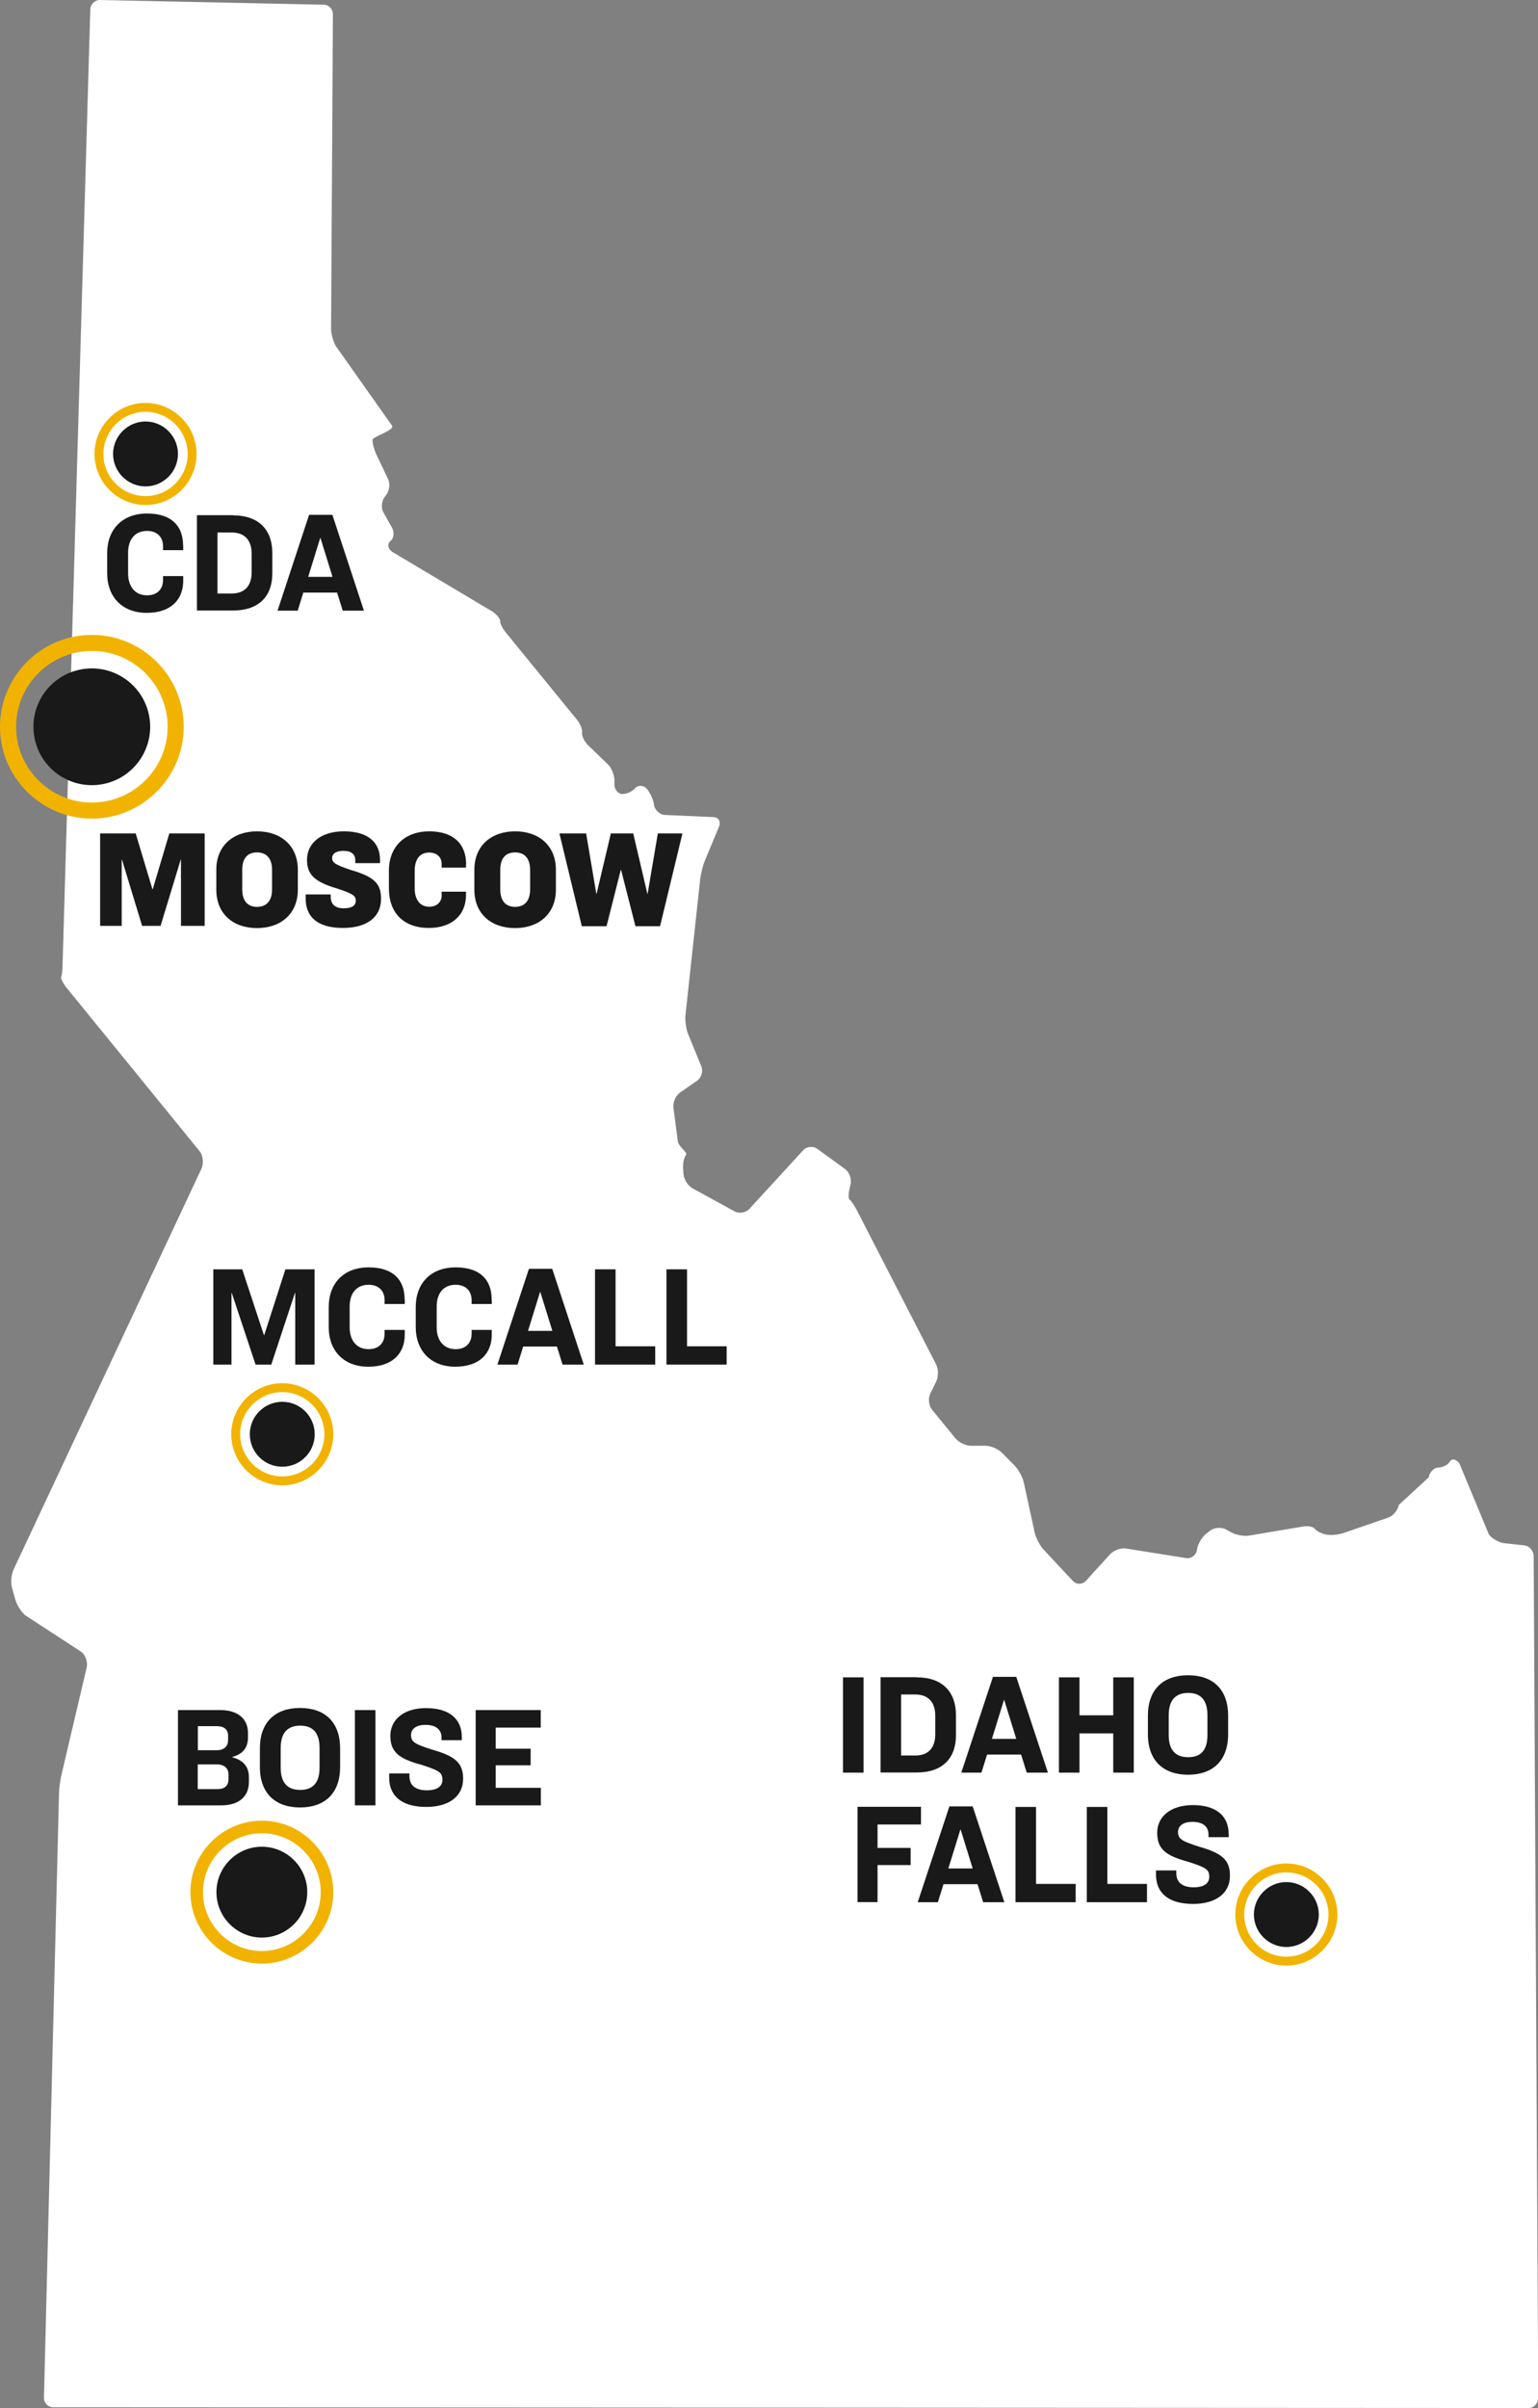 <?xml version="1.0" encoding="UTF-8"?><svg id="Layer_2" xmlns="http://www.w3.org/2000/svg" viewBox="0 0 117.53 183.96"><rect x="0" y="0" width="117.53" height="183.96" fill="#808080" stroke="none"/><defs><style>.cls-1{fill:#f1b300;}.cls-2{fill:#fff;}.cls-3{fill:#191919;}</style></defs><path class="cls-2" d="M117.53,183.21c0,.41-.32,.75-.72,.75l-112.75-.06c-.4,0-.71-.33-.7-.74l1.15-46.16c.01-.41,.1-1.07,.2-1.47l1.91-8.12c.1-.4-.07-.94-.38-1.2l-4.31-2.81c-.31-.26-.65-.8-.76-1.2l-.25-.89c-.11-.39-.06-1.02,.11-1.39l14.37-30.65c.17-.37,.12-.95-.11-1.28l-10.29-12.64c-.23-.33-.38-.66-.33-.72s.11-.45,.11-.86L6.9,.73C6.91,.32,7.24,0,7.64,0L24.74,.36c.4,0,.71,.35,.7,.76l-.14,23.95c-.01,.41,.16,1.03,.37,1.38l4.29,6.07c.22,.35-1.48,.83-1.49,1.08-.02,.25,.12,.75,.29,1.12l.89,1.87c.18,.37,.11,.93-.15,1.24l-.09,.12c-.26,.31-.3,.86-.1,1.22l.64,1.13c.2,.36,.15,.82-.11,1.03-.26,.21-.21,.58,.12,.82l7.72,4.6c.32,.24,.57,.56,.55,.72-.02,.16,.17,.54,.43,.86l5.42,6.64c.26,.31,.44,.77,.4,1.01-.03,.24,.17,.67,.46,.95l1.52,1.47c.29,.28,.51,.85,.49,1.26v.17c-.03,.41,.22,.78,.54,.82s.78-.14,1.01-.41c.24-.27,.64-.27,.89-.02,.25,.26,.51,.8,.58,1.2v.07c.08,.41,.45,.75,.85,.77l3.69,.16c.4,.02,.59,.34,.44,.72l-1.07,2.57c-.16,.38-.32,1.02-.37,1.43l-1.13,10.42c-.04,.41,.05,1.05,.2,1.43l1.01,2.46c.16,.38,.01,.88-.32,1.11l-1.31,.91c-.33,.23-.55,.75-.5,1.16l.34,2.56c.05,.41,.78,.87,.63,1.04-.15,.16-.26,.63-.23,1.04l.03,.41c.03,.41,.33,.9,.69,1.1l3.21,1.76c.35,.19,.86,.11,1.14-.19l4.1-4.47c.27-.3,.76-.35,1.09-.11l2.12,1.54c.33,.24,.51,.76,.42,1.16l-.08,.35c-.1,.4-.09,.77,.01,.83s.34,.41,.53,.77l6.07,11.8c.19,.36,.19,.96,.01,1.33l-.45,.91c-.18,.37-.12,.92,.14,1.24l1.78,2.18c.26,.31,.79,.57,1.19,.57h1.12c.4,0,.95,.24,1.24,.53l.99,1c.28,.29,.59,.85,.68,1.25l.84,3.86c.09,.4,.39,.97,.66,1.27l2.25,2.41c.28,.3,.73,.29,1,0l1.86-2.04c.27-.3,.82-.49,1.21-.43l4.59,.73c.39,.06,.77-.22,.83-.62v-.05c.07-.41,.39-.94,.7-1.19l.3-.23c.32-.25,.86-.29,1.21-.1l.44,.24c.35,.19,.96,.3,1.35,.23l4.09-.69c.39-.07,.81,.01,.92,.18,.12,.16,.5,.36,.85,.43s.94,.02,1.32-.11l3.43-1.18c.38-.13,.74-.57,.81-.97l2.29-2.11c.07-.41,.4-.74,.74-.75,.34,0,.74-.21,.88-.46,.15-.25,.47-.18,.72,.14l2.26,5.44c.25,.32,.77,.62,1.17,.66l1.53,.17c.4,.04,.72,.42,.72,.83l.35,64.37Z"/><g><path class="cls-3" d="M14,41.67v.36h-1.54v-.29c0-.72-.46-1.18-1.22-1.18-.95,0-1.45,.68-1.45,1.65v1.61c0,.95,.5,1.66,1.45,1.66,.76,0,1.22-.46,1.22-1.18v-.29h1.54v.36c0,1.44-.94,2.45-2.79,2.45s-3.02-1.2-3.02-3.03v-1.53c0-1.82,1.16-3.03,3.05-3.03s2.75,.97,2.75,2.45Z"/><path class="cls-3" d="M17.82,39.37c1.97,0,2.99,1.13,2.99,2.87v1.57c0,1.75-1.04,2.83-3,2.83h-2.76v-7.28h2.77Zm-1.2,5.97h1.09c1.04,0,1.52-.64,1.52-1.62v-1.42c0-.98-.49-1.62-1.53-1.62h-1.08v4.65Z"/><path class="cls-3" d="M25.78,45.27h-2.6l-.43,1.38h-1.54l2.41-7.32h1.78l2.41,7.32h-1.62l-.43-1.38Zm-2.23-1.2h1.86l-.92-2.97h-.02l-.92,2.97Z"/></g><g><path class="cls-3" d="M10.37,63.67l1.28,4.27h.02l1.27-4.27h2.7v7.06h-1.81v-5.06h-.02l-1.54,5.06h-1.41l-1.54-5.06h-.02v5.06h-1.65v-7.06h2.71Z"/><path class="cls-3" d="M22.76,66.44v1.53c0,1.81-1.27,2.93-3.12,2.93s-3.11-1.11-3.11-2.93v-1.53c0-1.81,1.27-2.93,3.11-2.93s3.12,1.11,3.12,2.93Zm-4.25,.01v1.5c0,.92,.46,1.33,1.13,1.33s1.15-.4,1.15-1.33v-1.5c0-.91-.46-1.33-1.15-1.33s-1.13,.41-1.13,1.33Z"/><path class="cls-3" d="M29.04,65.7v.24h-1.89v-.23c0-.42-.27-.71-.91-.71-.59,0-.86,.24-.86,.54,0,.36,.24,.52,1.39,.91,1.82,.52,2.35,1.05,2.35,2.21,0,1.41-1.09,2.23-2.91,2.23-2.05,0-2.85-.93-2.85-2.24v-.32h1.91v.18c0,.55,.33,.88,.99,.88s.93-.23,.93-.58c0-.38-.23-.53-1.39-.92-1.81-.52-2.34-1.12-2.34-2.21,0-1.25,1.05-2.17,2.81-2.17,1.94,0,2.77,.91,2.77,2.19Z"/><path class="cls-3" d="M35.61,66.01v.27h-1.86v-.29c0-.5-.37-.86-.95-.86-.75,0-1.11,.56-1.11,1.38v1.37c0,.78,.36,1.39,1.11,1.39,.58,0,.95-.36,.95-.86v-.29h1.86v.27c0,1.48-1.05,2.5-2.84,2.5-1.93,0-3.05-1.16-3.05-3.01v-1.36c0-1.86,1.23-3.01,3.09-3.01s2.81,.99,2.81,2.5Z"/><path class="cls-3" d="M42.48,66.44v1.53c0,1.81-1.27,2.93-3.12,2.93s-3.11-1.11-3.11-2.93v-1.53c0-1.81,1.27-2.93,3.11-2.93s3.12,1.11,3.12,2.93Zm-4.25,.01v1.5c0,.92,.46,1.33,1.13,1.33s1.15-.4,1.15-1.33v-1.5c0-.91-.46-1.33-1.15-1.33s-1.13,.41-1.13,1.33Z"/><path class="cls-3" d="M44.79,63.67l.78,4.61h.02l1.09-4.61h1.71l1.08,4.61h.02l.78-4.61h1.88l-1.71,7.09h-1.88l-1.1-4.31h-.02l-1.09,4.31h-1.89l-1.71-7.09h2.03Z"/></g><g><path class="cls-3" d="M16.83,130.64c1.35,0,2.12,.67,2.12,1.75v.33c0,.86-.45,1.29-1.19,1.5v.03c.8,.21,1.26,.7,1.26,1.51v.38c0,1.12-.79,1.78-2.1,1.78h-3.32v-7.28h3.23Zm-1.72,3.07h1.43c.56,0,.89-.27,.89-.78v-.35c0-.45-.31-.71-.85-.71h-1.46v1.84Zm0,2.97h1.5c.56,0,.85-.27,.85-.75v-.36c0-.49-.31-.78-.91-.78h-1.44v1.89Z"/><path class="cls-3" d="M25.99,133.57v1.42c0,2.03-1.19,3.09-3.06,3.09s-3.07-1.06-3.07-3.09v-1.42c0-2.03,1.19-3.09,3.07-3.09s3.06,1.06,3.06,3.09Zm-4.54-.04v1.51c0,1.18,.54,1.7,1.49,1.7s1.48-.52,1.48-1.7v-1.51c0-1.18-.54-1.7-1.48-1.7s-1.49,.52-1.49,1.7Z"/><path class="cls-3" d="M28.69,130.64v7.28h-1.57v-7.28h1.57Z"/><path class="cls-3" d="M35.29,132.7v.24h-1.55v-.21c0-.54-.36-.96-1.23-.96-.72,0-1.1,.32-1.1,.78,0,.56,.37,.71,1.6,1.11,1.82,.51,2.38,1.05,2.38,2.23,0,1.38-1.14,2.15-2.81,2.15-1.94,0-2.84-.89-2.84-2.23v-.33h1.55v.22c0,.68,.45,1.07,1.33,1.07,.76,0,1.19-.29,1.19-.8,0-.58-.28-.72-1.64-1.16-1.72-.46-2.34-.99-2.34-2.21s1.02-2.11,2.72-2.11c1.87,0,2.74,.9,2.74,2.2Z"/><path class="cls-3" d="M41.32,130.64v1.34h-3.44v1.61h2.67v1.27h-2.67v1.72h3.45v1.34h-4.98v-7.28h4.97Z"/></g><g><path class="cls-3" d="M65.99,128.14v7.28h-1.57v-7.28h1.57Z"/><path class="cls-3" d="M70.06,128.14c1.97,0,2.99,1.13,2.99,2.87v1.57c0,1.75-1.04,2.83-3,2.83h-2.76v-7.28h2.77Zm-1.2,5.97h1.09c1.04,0,1.52-.64,1.52-1.62v-1.42c0-.98-.49-1.62-1.53-1.62h-1.08v4.65Z"/><path class="cls-3" d="M78.03,134.04h-2.6l-.43,1.38h-1.54l2.42-7.32h1.78l2.42,7.32h-1.62l-.43-1.38Zm-2.23-1.2h1.86l-.92-2.97h-.02l-.92,2.97Z"/><path class="cls-3" d="M82.49,128.14v2.9h2.58v-2.9h1.57v7.28h-1.57v-3h-2.58v3h-1.57v-7.28h1.57Z"/><path class="cls-3" d="M93.85,131.07v1.42c0,2.03-1.19,3.09-3.06,3.09s-3.07-1.06-3.07-3.09v-1.42c0-2.03,1.19-3.09,3.07-3.09s3.06,1.06,3.06,3.09Zm-4.54-.04v1.51c0,1.18,.54,1.7,1.49,1.7s1.47-.52,1.47-1.7v-1.51c0-1.18-.54-1.7-1.47-1.7s-1.49,.52-1.49,1.7Z"/><path class="cls-3" d="M70.38,138.04v1.34h-3.32v1.79h2.53v1.31h-2.53v2.83h-1.53v-7.28h4.85Z"/><path class="cls-3" d="M74.7,143.94h-2.6l-.43,1.38h-1.54l2.42-7.32h1.78l2.42,7.32h-1.62l-.43-1.38Zm-2.23-1.2h1.86l-.92-2.97h-.02l-.92,2.97Z"/><path class="cls-3" d="M79.17,138.04v5.88h3.03v1.4h-4.6v-7.28h1.57Z"/><path class="cls-3" d="M84.62,138.04v5.88h3.03v1.4h-4.6v-7.28h1.57Z"/><path class="cls-3" d="M93.9,140.11v.24h-1.55v-.21c0-.54-.36-.96-1.23-.96-.72,0-1.1,.32-1.1,.78,0,.56,.37,.71,1.59,1.11,1.82,.51,2.38,1.05,2.38,2.23,0,1.38-1.14,2.15-2.81,2.15-1.95,0-2.84-.89-2.84-2.23v-.33h1.55v.22c0,.68,.45,1.07,1.33,1.07,.77,0,1.19-.29,1.19-.8,0-.58-.28-.72-1.64-1.16-1.72-.46-2.34-.99-2.34-2.21s1.02-2.11,2.72-2.11c1.87,0,2.74,.9,2.74,2.2Z"/></g><g><path class="cls-1" d="M11.12,38.58c2.15,0,3.9-1.76,3.9-3.9s-1.76-3.9-3.9-3.9-3.9,1.76-3.9,3.9,1.76,3.9,3.9,3.9Zm0-7.12c1.77,0,3.22,1.45,3.22,3.22s-1.45,3.22-3.22,3.22-3.22-1.45-3.22-3.22,1.45-3.22,3.22-3.22Z"/><path class="cls-1" d="M20.01,139.09c-3,0-5.46,2.46-5.46,5.46s2.46,5.46,5.46,5.46,5.46-2.46,5.46-5.46-2.46-5.46-5.46-5.46Zm0,9.96c-2.48,0-4.5-2.03-4.5-4.5s2.03-4.5,4.5-4.5,4.5,2.03,4.5,4.5-2.03,4.5-4.5,4.5Z"/><path class="cls-1" d="M98.3,142.36c-2.15,0-3.9,1.76-3.9,3.9s1.76,3.9,3.9,3.9,3.9-1.76,3.9-3.9-1.76-3.9-3.9-3.9Zm0,7.12c-1.77,0-3.22-1.45-3.22-3.22s1.45-3.22,3.22-3.22,3.22,1.45,3.22,3.22-1.45,3.22-3.22,3.22Z"/><path class="cls-1" d="M7.02,48.5C3.16,48.5,0,51.66,0,55.52s3.16,7.02,7.02,7.02,7.02-3.16,7.02-7.02-3.16-7.02-7.02-7.02Zm0,12.81c-3.18,0-5.79-2.6-5.79-5.79s2.6-5.79,5.79-5.79,5.79,2.6,5.79,5.79-2.6,5.79-5.79,5.79Z"/><path class="cls-1" d="M21.57,105.67c-2.15,0-3.9,1.76-3.9,3.9s1.76,3.9,3.9,3.9,3.9-1.76,3.9-3.9-1.76-3.9-3.9-3.9Zm0,7.12c-1.77,0-3.22-1.45-3.22-3.22s1.45-3.22,3.22-3.22,3.22,1.45,3.22,3.22-1.45,3.22-3.22,3.22Z"/></g><g><path class="cls-3" d="M11.12,32.2c-1.36,0-2.48,1.12-2.48,2.48s1.12,2.48,2.48,2.48,2.48-1.12,2.48-2.48-1.12-2.48-2.48-2.48Z"/><path class="cls-3" d="M20.01,141.08c-1.91,0-3.47,1.56-3.47,3.47s1.56,3.47,3.47,3.47,3.47-1.56,3.47-3.47-1.56-3.47-3.47-3.47Z"/><path class="cls-3" d="M98.3,143.78c-1.36,0-2.48,1.12-2.48,2.48s1.12,2.48,2.48,2.48,2.48-1.12,2.48-2.48-1.12-2.48-2.48-2.48Z"/><circle class="cls-3" cx="7.02" cy="55.52" r="4.46" transform="translate(-12.57 3.1) rotate(-13.28)"/><circle class="cls-3" cx="21.57" cy="109.57" r="2.48"/></g><g><path class="cls-3" d="M18.51,96.97l1.66,5.03h.02l1.62-5.03h2.23v7.28h-1.48v-5.48h-.02l-1.81,5.48h-1.2l-1.82-5.48h-.02v5.48h-1.39v-7.28h2.22Z"/><path class="cls-3" d="M30.93,99.26v.36h-1.54v-.29c0-.72-.46-1.18-1.22-1.18-.95,0-1.45,.68-1.45,1.65v1.61c0,.95,.5,1.66,1.45,1.66,.76,0,1.22-.46,1.22-1.18v-.29h1.54v.36c0,1.44-.94,2.45-2.79,2.45s-3.02-1.2-3.02-3.03v-1.53c0-1.82,1.16-3.03,3.05-3.03s2.75,.97,2.75,2.45Z"/><path class="cls-3" d="M37.58,99.26v.36h-1.54v-.29c0-.72-.46-1.18-1.22-1.18-.95,0-1.45,.68-1.45,1.65v1.61c0,.95,.5,1.66,1.45,1.66,.76,0,1.22-.46,1.22-1.18v-.29h1.54v.36c0,1.44-.94,2.45-2.79,2.45s-3.02-1.2-3.02-3.03v-1.53c0-1.82,1.16-3.03,3.05-3.03s2.75,.97,2.75,2.45Z"/><path class="cls-3" d="M42.58,102.87h-2.6l-.43,1.38h-1.54l2.41-7.32h1.78l2.41,7.32h-1.62l-.43-1.38Zm-2.23-1.2h1.86l-.92-2.97h-.02l-.92,2.97Z"/><path class="cls-3" d="M47.04,96.97v5.88h3.03v1.4h-4.6v-7.28h1.57Z"/><path class="cls-3" d="M52.5,96.97v5.88h3.03v1.4h-4.6v-7.28h1.57Z"/></g></svg>